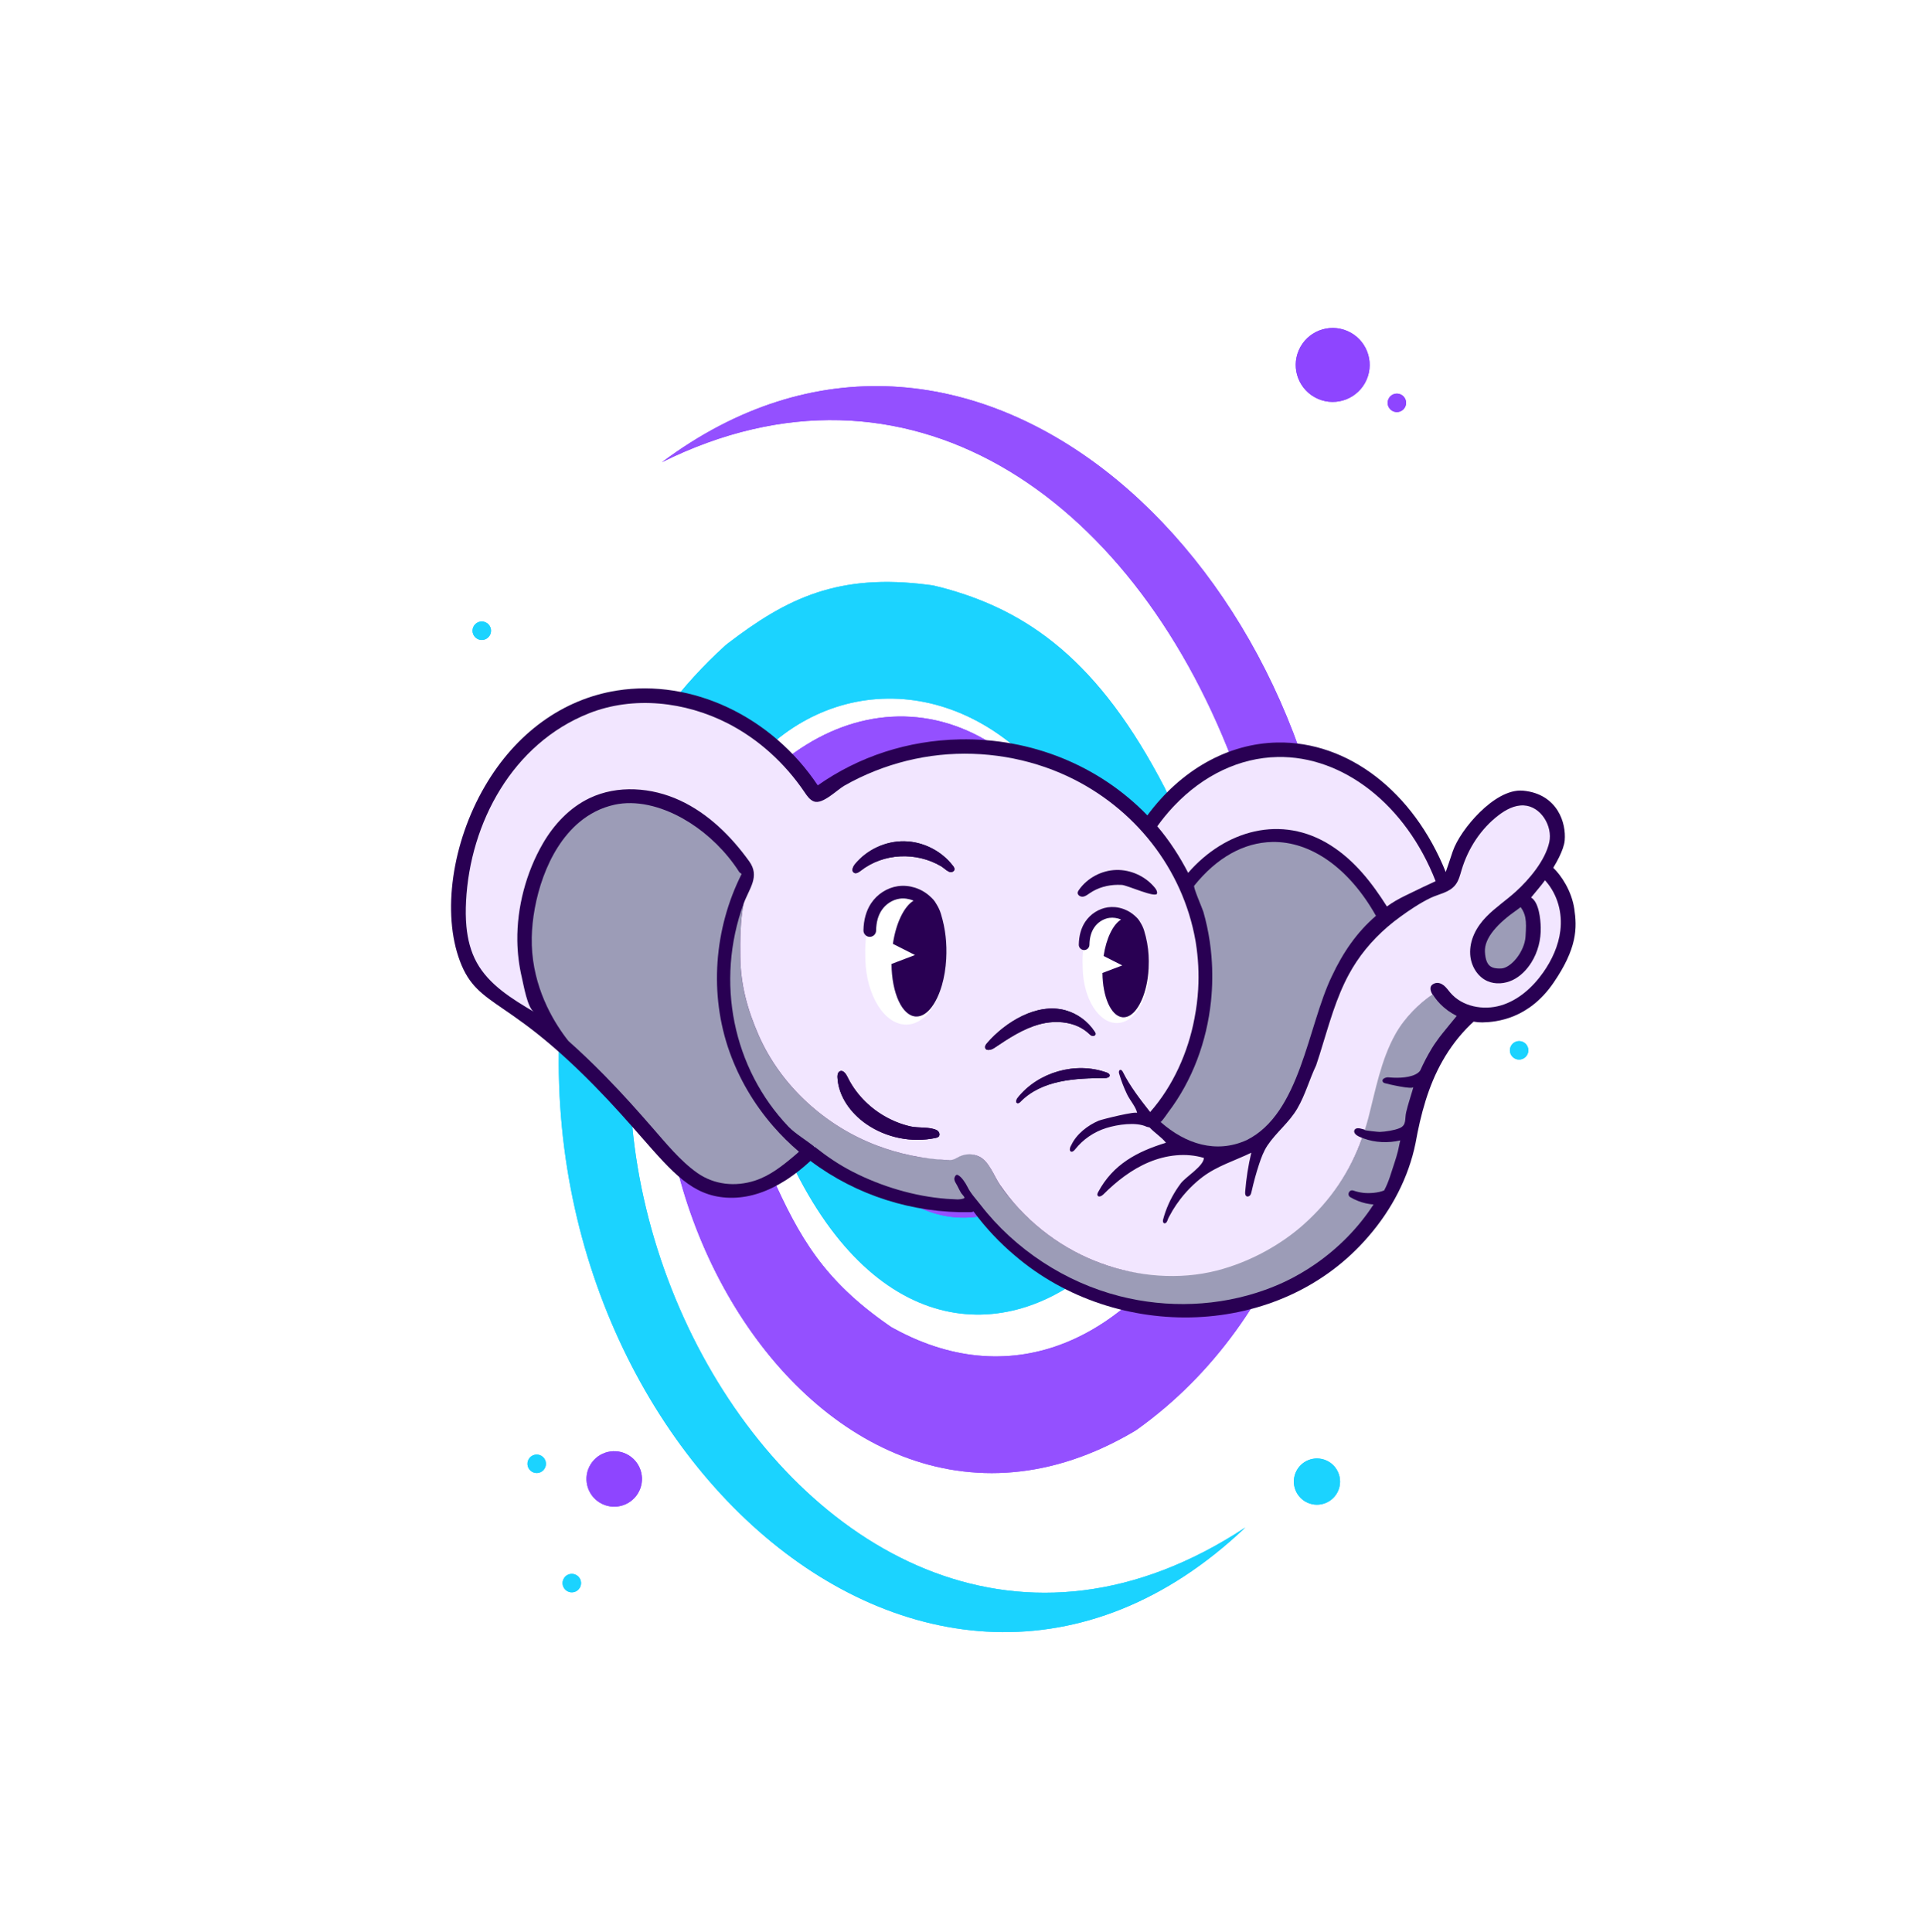 <svg width="208" height="209" viewBox="0 0 208 209" fill="none" xmlns="http://www.w3.org/2000/svg">
<path d="M101.579 63.492C101.215 63.391 100.852 63.306 100.482 63.273C90.687 61.987 85.139 64.697 78.738 69.595C78.745 69.588 78.299 69.949 78.438 69.84C68.893 78.49 63.412 90.115 61.351 103.291C53.307 154.159 100.171 198.009 134.703 165.239C86.95 196.688 44.356 114.887 83.407 80.534C93.053 72.029 108.399 73.968 117.281 90.166C131.399 116.687 106.324 146.632 92.266 121.612C92.226 121.538 92.42 121.965 92.313 121.725C88.161 112.484 90.27 104.353 95.031 99.29C95.001 99.309 95.127 99.207 95.047 99.263C100.398 94.964 105.295 97.618 108.259 102.614C114.138 112.451 104.265 125.557 97.923 116.409C96.076 114.109 94.864 108.402 98.491 104.343C94.556 107.468 94.893 113.244 95.944 115.834C101.215 130.359 118.215 119.598 112.737 101.702C112.395 100.648 112.022 99.795 112.022 99.795C100.454 75.676 74.846 98.852 85.921 126.392C85.848 126.237 86.076 126.744 86.081 126.745C104.884 164.008 143.831 127.426 126.172 85.64C126.177 85.652 125.884 85.01 125.971 85.208C118.915 71.593 111.264 65.972 101.583 63.488L101.579 63.492Z" fill="#1BD3FF"/>
<g filter="url(#filter0_f_1700_2258)">
<path d="M101.579 63.492C101.215 63.391 100.852 63.306 100.482 63.273C90.687 61.987 85.139 64.697 78.738 69.595C78.745 69.588 78.299 69.949 78.438 69.84C68.893 78.49 63.412 90.115 61.351 103.291C53.307 154.159 100.171 198.009 134.703 165.239C86.95 196.688 44.356 114.887 83.407 80.534C93.053 72.029 108.399 73.968 117.281 90.166C131.399 116.687 106.324 146.632 92.266 121.612C92.226 121.538 92.42 121.965 92.313 121.725C88.161 112.484 90.27 104.353 95.031 99.29C95.001 99.309 95.127 99.207 95.047 99.263C100.398 94.964 105.295 97.618 108.259 102.614C114.138 112.451 104.265 125.557 97.923 116.409C96.076 114.109 94.864 108.402 98.491 104.343C94.556 107.468 94.893 113.244 95.944 115.834C101.215 130.359 118.215 119.598 112.737 101.702C112.395 100.648 112.022 99.795 112.022 99.795C100.454 75.676 74.846 98.852 85.921 126.392C85.848 126.237 86.076 126.744 86.081 126.745C104.884 164.008 143.831 127.426 126.172 85.64C126.177 85.652 125.884 85.01 125.971 85.208C118.915 71.593 111.264 65.972 101.583 63.488L101.579 63.492Z" fill="#1BD3FF"/>
</g>
<path d="M71.594 50.003C97.982 36.905 122.18 53.375 133.277 82.216C133.277 82.216 133.281 82.224 133.285 82.236C145.737 118.864 122.79 157.899 96.788 143.77C96.309 143.511 96.481 143.619 96.021 143.295C89.107 138.464 86.475 133.9 83.443 127.108C83.449 127.126 83.445 127.118 83.44 127.106C74.26 100.24 94.073 79.708 107.718 92.98C115.666 100.692 116.902 115.164 108.062 122.653C108.089 122.638 107.979 122.712 108.023 122.691C96.187 130.018 86.963 107.982 98.112 101.451C105.254 98.1 111.657 110.781 104.765 116.94C110.219 113.566 109.613 104.491 104.924 99.992C97.128 92.408 85.679 103.884 90.424 119.414C90.391 119.327 90.505 119.647 90.51 119.659C100.888 145.728 128.694 125.665 119.206 96.271C119.264 96.429 119.078 95.903 119.07 95.899C110.097 73.99 91.621 72.452 80.094 87.058C56.081 118.477 87.069 175.81 122.642 154.861C122.634 154.869 123.111 154.569 122.963 154.657C139.767 142.66 145.964 120.934 144.755 101.684C142.214 59.775 104.474 25.424 71.594 50.003Z" fill="#8E45FF"/>
<g filter="url(#filter1_f_1700_2258)">
<path d="M71.594 50.003C97.982 36.905 122.18 53.375 133.277 82.216C133.277 82.216 133.281 82.224 133.285 82.236C145.737 118.864 122.79 157.899 96.788 143.77C96.309 143.511 96.481 143.619 96.021 143.295C89.107 138.464 86.475 133.9 83.443 127.108C83.449 127.126 83.445 127.118 83.44 127.106C74.26 100.24 94.073 79.708 107.718 92.98C115.666 100.692 116.902 115.164 108.062 122.653C108.089 122.638 107.979 122.712 108.023 122.691C96.187 130.018 86.963 107.982 98.112 101.451C105.254 98.1 111.657 110.781 104.765 116.94C110.219 113.566 109.613 104.491 104.924 99.992C97.128 92.408 85.679 103.884 90.424 119.414C90.391 119.327 90.505 119.647 90.51 119.659C100.888 145.728 128.694 125.665 119.206 96.271C119.264 96.429 119.078 95.903 119.07 95.899C110.097 73.99 91.621 72.452 80.094 87.058C56.081 118.477 87.069 175.81 122.642 154.861C122.634 154.869 123.111 154.569 122.963 154.657C139.767 142.66 145.964 120.934 144.755 101.684C142.214 59.775 104.474 25.424 71.594 50.003Z" fill="#9450FF"/>
</g>
<circle cx="144.15" cy="39.478" r="4" transform="rotate(23.446 144.15 39.478)" fill="#8E45FF"/>
<circle cx="151.092" cy="43.579" r="1" transform="rotate(23.446 151.092 43.579)" fill="#8E45FF"/>
<circle cx="66.438" cy="159.988" r="3" transform="rotate(-58.39 66.438 159.988)" fill="#8E45FF"/>
<circle cx="161.596" cy="104.813" r="3" transform="rotate(23.446 161.596 104.813)" fill="#8E45FF"/>
<g filter="url(#filter2_f_1700_2258)">
<circle cx="144.15" cy="39.478" r="4" transform="rotate(23.446 144.15 39.478)" fill="#8E45FF"/>
<circle cx="151.092" cy="43.579" r="1" transform="rotate(23.446 151.092 43.579)" fill="#8E45FF"/>
<circle cx="66.438" cy="159.988" r="3" transform="rotate(-58.39 66.438 159.988)" fill="#8E45FF"/>
<circle cx="161.596" cy="104.813" r="3" transform="rotate(23.446 161.596 104.813)" fill="#8E45FF"/>
</g>
<circle cx="52.111" cy="68.231" r="1" transform="rotate(23.446 52.111 68.231)" fill="#1BD3FF"/>
<circle cx="164.314" cy="113.623" r="1" transform="rotate(23.446 164.314 113.623)" fill="#1BD3FF"/>
<circle cx="61.85" cy="171.256" r="1" transform="rotate(-58.39 61.85 171.256)" fill="#1BD3FF"/>
<circle cx="58.052" cy="158.349" r="1" transform="rotate(-58.39 58.052 158.349)" fill="#1BD3FF"/>
<circle cx="142.447" cy="160.274" r="2.5" transform="rotate(23.446 142.447 160.274)" fill="#1BD3FF"/>
<g filter="url(#filter3_f_1700_2258)">
<circle cx="52.111" cy="68.231" r="1" transform="rotate(23.446 52.111 68.231)" fill="#1BD3FF"/>
<circle cx="164.314" cy="113.623" r="1" transform="rotate(23.446 164.314 113.623)" fill="#1BD3FF"/>
<circle cx="61.85" cy="171.256" r="1" transform="rotate(-58.39 61.85 171.256)" fill="#1BD3FF"/>
<circle cx="58.052" cy="158.349" r="1" transform="rotate(-58.39 58.052 158.349)" fill="#1BD3FF"/>
<circle cx="142.447" cy="160.274" r="2.5" transform="rotate(23.446 142.447 160.274)" fill="#1BD3FF"/>
</g>
<path d="M52.436 85.073C55.786 79.318 60.861 75.634 66.727 74.702C74.859 73.412 83.489 77.514 88.451 84.959C92.924 81.815 98.216 80.099 103.807 79.985C111.548 79.826 118.888 82.812 124.102 88.205C127.73 83.295 132.8 80.433 138.139 80.324C145.81 80.167 152.883 85.636 156.377 94.333C156.552 93.871 156.753 93.214 157.135 92.095C157.56 90.851 158.717 89.181 160.061 87.864C160.741 87.197 161.501 86.591 162.281 86.162C163.053 85.739 163.912 85.452 164.767 85.535C166.599 85.71 167.793 86.589 168.485 87.693C169.154 88.762 169.323 89.989 169.248 90.891C169.204 91.427 168.958 92.075 168.651 92.705C168.469 93.077 168.253 93.472 168.008 93.872C168.867 94.698 170.001 96.374 170.287 98.34C170.428 99.318 170.525 100.388 170.236 101.696C169.948 102.997 169.294 104.477 168.026 106.326C165.36 110.212 161.896 110.568 160.347 110.6C160.045 110.606 159.724 110.578 159.389 110.518C159.258 110.639 159.128 110.76 159.001 110.883C157.831 112.025 156.837 113.34 156.028 114.77C154.482 117.483 153.663 120.586 153.113 123.655C152.356 127.395 150.518 130.864 148.051 133.716C138.477 144.918 120.744 145.207 109.8 135.845C108.114 134.435 106.604 132.822 105.303 131.058C105.207 131.103 105.102 131.128 104.991 131.131C98.73 131.259 92.624 129.305 87.707 125.618L87.705 125.618C87.69 125.608 87.676 125.596 87.662 125.586C87.635 125.613 87.608 125.637 87.581 125.661L87.58 125.661C86.785 126.387 85.992 127.011 85.202 127.537L85.166 127.559L85.143 127.575L85.103 127.602C85.103 127.602 85.115 127.593 85.122 127.589L85.103 127.602L85.092 127.609C85.092 127.609 85.08 127.617 85.073 127.622C85.055 127.633 85.039 127.644 85.021 127.654C85.013 127.66 85.004 127.666 84.996 127.67C83.081 128.896 81.18 129.533 79.306 129.571C79.049 129.576 78.793 129.571 78.537 129.554C74.889 129.306 72.804 126.926 69.352 122.981C67.941 121.371 66.343 119.545 64.292 117.457C62.983 116.121 61.687 114.885 60.441 113.782C60.418 113.764 60.394 113.745 60.372 113.722C60.107 113.487 59.85 113.263 59.598 113.051L59.597 113.051C59.597 113.051 59.593 113.045 59.591 113.044C57.431 111.203 55.787 110.074 54.435 109.146C52.129 107.563 50.737 106.608 49.752 103.979C47.799 98.785 48.878 91.188 52.436 85.073Z" fill="#290053"/>
<path d="M131.042 103.503C130.996 102.94 130.931 102.376 130.848 101.816C130.689 100.744 130.461 99.681 130.162 98.638C130.071 98.315 129.04 95.973 129.168 95.816C131.607 92.78 134.518 91.146 137.609 91.083C141.793 90.997 145.942 93.932 148.83 99.073C146.765 100.842 145.264 103.039 144.067 105.585C141.434 111.021 140.672 120.439 134.843 123.335C131.53 124.829 128.227 123.741 125.553 121.392C125.544 121.384 125.443 121.314 125.525 121.366C125.58 121.41 125.925 120.953 126.352 120.335C128.985 116.87 130.53 112.646 130.983 108.331C131.151 106.728 131.171 105.111 131.04 103.505L131.042 103.503Z" fill="#9C9CB7"/>
<path d="M82.049 111.967C84.46 117.466 89.276 121.818 94.871 123.927C96.203 124.429 97.579 124.816 98.978 125.08C99.677 125.212 100.417 125.273 101.126 125.342C101.805 125.408 102.485 125.589 103.154 125.386C103.509 125.278 103.789 125.024 104.143 124.912C104.746 124.721 105.473 124.854 106.018 125.176C106.934 125.715 107.327 126.767 107.828 127.647C108.371 128.602 109.097 129.48 109.82 130.302C111.375 132.07 113.206 133.594 115.224 134.807C116.233 135.413 117.288 135.941 118.379 136.382C129.903 141.032 143.172 134.762 147.338 123.094C147.37 123.108 147.401 123.119 147.433 123.131C147.457 123.14 147.48 123.149 147.505 123.158C148.747 123.614 150.173 123.667 151.461 123.364C151.447 123.368 151.346 123.881 151.336 123.923C151.287 124.135 151.252 124.362 151.195 124.571C151.086 124.981 150.972 125.386 150.834 125.788C150.481 126.83 150.238 127.808 149.718 128.777C149.089 129.04 148.119 129.12 147.429 129.034C147.064 128.988 146.704 128.904 146.364 128.784C146.207 128.739 146.075 128.787 145.985 128.878C145.864 129 145.82 129.198 145.903 129.354C145.935 129.418 145.99 129.473 146.068 129.516C146.329 129.67 146.606 129.801 146.889 129.914C147.425 130.124 147.994 130.258 148.569 130.297C146.933 132.822 144.763 135.018 142.281 136.737C141.221 137.472 140.103 138.12 138.944 138.667C138.262 138.986 137.567 139.272 136.861 139.527C131.84 141.341 126.27 141.537 121.096 140.212C118.144 139.457 115.325 138.196 112.779 136.526C110.211 134.844 107.913 132.744 106.036 130.312C105.544 129.674 104.995 129.109 104.64 128.383C104.429 127.953 103.985 127.273 103.59 127.105C103.425 127.035 103.306 127.208 103.251 127.38C103.176 127.609 103.279 127.812 103.404 128.019C103.61 128.366 103.758 128.724 103.965 129.069C104.015 129.15 104.373 129.498 104.315 129.585C104.229 129.714 103.679 129.756 103.544 129.748C103.159 129.727 102.774 129.714 102.388 129.685C98.913 129.422 95.341 128.348 92.227 126.754C90.732 125.987 89.437 125.1 88.12 124.059C88.056 124.155 88.028 123.999 88.026 123.996C88.021 123.995 88.017 123.991 88.01 123.985C87.189 123.333 86.028 122.64 85.308 121.904C79.258 115.566 77.365 106.209 80.431 97.758C80.062 99.612 80.048 101.725 80.073 103.549C80.109 106.512 80.828 109.183 82.048 111.967L82.049 111.967Z" fill="#9C9CB7"/>
<path d="M57.523 102.214C57.514 101.943 57.512 101.67 57.517 101.391C57.594 97.544 59.072 91.955 62.66 88.946C63.739 88.042 65.009 87.369 66.487 87.049C68.756 86.556 71.394 87.16 73.865 88.55C75.916 89.705 77.854 91.4 79.369 93.469C79.575 93.75 79.772 94.041 79.962 94.337C80.009 94.41 80.169 94.476 80.214 94.552C77.236 100.464 76.686 107.567 78.914 113.799C79.432 115.245 80.084 116.644 80.859 117.969C81.659 119.339 82.595 120.64 83.653 121.854C84.498 122.825 85.422 123.74 86.422 124.591C86.29 124.71 86.158 124.824 86.025 124.937C85.99 124.966 85.955 125 85.92 125.029C84.64 126.112 83.262 127.198 81.66 127.716C79.527 128.405 77.257 128.173 75.412 126.878C73.577 125.587 71.992 123.622 70.527 121.949C69.103 120.321 67.489 118.476 65.406 116.356C64.073 114.997 62.754 113.74 61.484 112.612C61.399 112.505 61.312 112.392 61.221 112.273C59.751 110.324 57.665 106.779 57.52 102.212L57.523 102.214Z" fill="#9C9CB7"/>
<path d="M147.796 121.236C147.796 121.236 147.858 121.137 147.86 121.134C147.891 121.016 147.885 120.977 147.916 120.857C148.709 117.787 149.353 114.647 150.918 111.847C151.924 110.048 153.521 108.529 154.948 107.559C154.956 107.574 155.004 107.625 155.014 107.64C155.07 107.732 155.132 107.826 155.201 107.918C155.574 108.439 156.025 108.881 156.509 109.244C156.556 109.282 156.598 109.314 156.629 109.334C156.658 109.354 156.687 109.372 156.716 109.393C156.974 109.573 157.24 109.733 157.507 109.871C157.526 109.881 157.57 109.893 157.565 109.9C157.559 109.907 155.853 111.983 155.702 112.199C155.433 112.581 155.134 112.971 154.894 113.373C154.421 114.152 153.995 114.963 153.619 115.803C153.558 115.888 153.489 115.966 153.406 116.033C152.686 116.605 151.25 116.635 150.384 116.56C150.208 116.545 150.069 116.524 149.9 116.576C149.73 116.627 149.532 116.732 149.536 116.907C149.538 117.046 149.649 117.133 149.781 117.174C150.145 117.288 152.789 117.883 152.877 117.599C152.85 117.687 152.803 117.868 152.776 117.955C152.775 117.961 152.773 117.965 152.772 117.97C152.542 118.747 152.29 119.511 152.101 120.299C151.919 121.058 152.177 121.711 151.376 122.043C150.804 122.28 149.867 122.423 149.248 122.447C149.09 122.453 147.563 122.297 147.587 122.227C147.647 122.037 147.724 121.769 147.779 121.578C147.814 121.461 147.766 121.353 147.798 121.236L147.796 121.236Z" fill="#9C9CB7"/>
<path d="M162.401 104.764C161.74 104.801 161.353 104.67 161.122 104.465C160.891 104.262 160.657 103.847 160.616 102.957C160.581 102.224 160.905 101.458 161.554 100.659C162.198 99.863 163.108 99.106 164.096 98.418C164.223 98.329 164.352 98.233 164.48 98.129C164.766 98.524 164.91 98.88 164.984 99.264C165.086 99.788 165.069 100.404 165.007 101.337C164.957 102.098 164.582 102.968 164.029 103.664C163.457 104.381 162.836 104.74 162.401 104.764Z" fill="#9C9CB7"/>
<path d="M50.41 97.527C50.365 98.416 50.366 99.322 50.45 100.214C50.579 101.59 50.907 102.932 51.572 104.134C52.903 106.541 55.378 108.053 57.745 109.454C57.055 109.045 56.628 106.523 56.452 105.779C56.141 104.462 55.975 103.111 55.956 101.758C55.909 98.145 56.907 94.374 58.721 91.246C59.915 89.185 61.62 87.367 63.77 86.341C66.806 84.891 70.486 85.17 73.538 86.585C76.592 87.998 79.073 90.443 81.038 93.174C82.226 94.824 81.036 96.104 80.434 97.76C80.066 99.613 80.051 101.727 80.076 103.551C80.112 106.513 80.832 109.184 82.051 111.969C84.462 117.468 89.278 121.819 94.873 123.929C97.297 124.842 99.866 125.371 102.454 125.487C102.653 125.495 102.857 125.502 103.051 125.454C103.317 125.388 103.548 125.224 103.795 125.105C104.447 124.789 105.241 124.789 105.893 125.104C107.01 125.645 107.483 127.185 108.152 128.163C108.16 128.174 108.168 128.185 108.175 128.195C110.68 131.837 114.282 134.732 118.38 136.386C122.268 137.955 126.728 138.494 130.844 137.625C130.855 137.624 130.866 137.621 130.877 137.619C130.89 137.616 130.904 137.613 130.918 137.61C132.694 137.228 134.485 136.577 136.176 135.722C136.182 135.719 136.189 135.716 136.194 135.713C136.198 135.711 136.203 135.708 136.209 135.706C136.424 135.597 136.636 135.486 136.846 135.37C136.855 135.366 136.864 135.362 136.872 135.356C136.88 135.352 136.887 135.347 136.895 135.343C136.914 135.332 136.933 135.322 136.955 135.31C138.429 134.496 139.81 133.528 141.019 132.449C143.974 129.817 146.055 126.694 147.337 123.099C147.369 123.112 147.401 123.124 147.432 123.135C147.276 123.077 147.122 123.013 146.971 122.942C146.691 122.81 146.373 122.538 146.501 122.256C146.632 121.966 147.056 122.039 147.36 122.134C147.451 122.162 147.543 122.185 147.636 122.209C147.697 122.02 147.755 121.829 147.811 121.637C147.846 121.52 147.875 121.402 147.908 121.285C147.908 121.282 147.91 121.278 147.911 121.275C147.943 121.156 147.977 121.039 148.008 120.92C148.801 117.85 149.373 114.669 150.94 111.868C151.946 110.07 153.512 108.556 154.939 107.587C154.948 107.602 154.959 107.615 154.968 107.629C154.642 107.09 154.574 106.58 155.221 106.364C155.549 106.254 155.916 106.394 156.185 106.613C156.453 106.833 156.648 107.126 156.874 107.389C158.161 108.892 160.418 109.326 162.319 108.771C164.22 108.216 165.779 106.815 166.919 105.197C167.866 103.852 168.573 102.31 168.773 100.676C169.007 98.781 168.487 96.818 167.232 95.361C167.194 95.316 167.154 95.272 167.114 95.227C166.645 95.877 166.106 96.465 165.61 97.091C166.459 97.597 166.632 99.434 166.653 100.331C166.685 101.656 166.344 102.995 165.638 104.121C165.139 104.916 164.458 105.617 163.612 106.022C162.765 106.426 161.744 106.512 160.886 106.134C159.789 105.651 159.1 104.461 159.023 103.265C158.924 101.697 159.693 100.271 160.76 99.177C161.734 98.177 162.909 97.399 163.943 96.463C165.399 95.144 167.148 93.079 167.577 91.1C167.951 89.376 166.679 87.226 164.824 87.13C163.823 87.078 162.876 87.589 162.079 88.2C160.165 89.667 158.789 91.789 158.096 94.099C157.925 94.669 157.784 95.273 157.411 95.738C156.747 96.57 155.624 96.704 154.718 97.144C153.577 97.698 152.454 98.455 151.428 99.2C149.598 100.529 147.978 102.153 146.723 104.039C146.428 104.482 146.153 104.939 145.9 105.406C145.216 106.67 144.684 108.003 144.216 109.363C144.184 109.46 144.15 109.558 144.118 109.656C143.631 111.103 143.21 112.579 142.752 114.035C142.63 114.426 142.502 114.819 142.368 115.213C142.366 115.224 142.362 115.235 142.357 115.247C141.623 116.789 141.195 118.422 140.323 119.918C139.427 121.453 138.062 122.47 137.098 123.909C136.686 124.525 136.426 125.228 136.193 125.93C135.872 126.903 135.601 127.892 135.378 128.891C135.347 129.033 135.313 129.182 135.222 129.297C135.131 129.411 134.962 129.478 134.834 129.408C134.678 129.322 134.67 129.105 134.684 128.927C134.795 127.503 135.016 126.088 135.345 124.698C133.572 125.557 131.663 126.122 130.074 127.322C129.988 127.389 129.903 127.455 129.819 127.521C129.757 127.572 129.695 127.623 129.636 127.672C129.571 127.727 129.506 127.781 129.443 127.835C128.907 128.303 128.409 128.811 127.957 129.358C127.854 129.482 127.755 129.608 127.657 129.735C127.65 129.743 127.645 129.752 127.64 129.759C127.352 130.134 127.087 130.526 126.842 130.929C126.716 131.138 126.597 131.35 126.484 131.567C126.475 131.579 126.468 131.593 126.462 131.607C126.429 131.67 126.397 131.732 126.365 131.795C126.294 131.939 126.251 132.19 126.109 132.285C126.103 132.289 126.098 132.292 126.091 132.296C126.049 132.32 126.011 132.334 125.977 132.336C125.955 132.336 125.931 132.331 125.91 132.325C125.905 132.322 125.899 132.319 125.894 132.317C125.828 132.278 125.791 132.191 125.786 132.094C125.785 132.092 125.785 132.089 125.785 132.088C125.784 132.046 125.787 132.002 125.798 131.959C125.873 131.666 125.961 131.378 126.061 131.095C126.449 129.993 127.013 128.955 127.713 128.021C128.253 127.298 130.176 126.173 130.221 125.263C128.282 124.677 126.149 124.938 124.279 125.72C122.409 126.501 120.781 127.775 119.347 129.207C119.172 129.383 118.843 129.546 118.722 129.33C118.657 129.213 118.72 129.07 118.783 128.954C120.393 125.949 122.992 124.577 126.113 123.62C125.66 123.03 124.88 122.542 124.344 121.964C124.241 121.938 124.139 121.914 124.037 121.892C124.033 121.89 124.03 121.891 124.027 121.889C122.857 121.335 120.842 121.656 119.667 122.024C118.336 122.439 117.149 123.245 116.285 124.342C116.165 124.496 115.964 124.67 115.806 124.555C115.735 124.503 115.715 124.417 115.722 124.326C115.721 124.333 115.718 124.341 115.717 124.348C115.715 124.237 115.752 124.108 115.802 124.01C115.827 123.959 115.855 123.911 115.883 123.861C116.445 122.67 117.665 121.728 118.84 121.233C119.201 121.081 122.953 120.157 122.998 120.41C122.887 119.778 122.221 119.027 121.922 118.41C121.566 117.675 121.273 116.912 121.046 116.127C120.935 115.74 121.257 115.565 121.447 115.945C122.208 117.484 123.35 118.954 124.406 120.297C126.869 117.505 128.51 113.84 129.194 110.194C129.2 110.161 129.206 110.128 129.212 110.095C129.41 109.075 129.539 108.047 129.599 107.016C129.697 105.331 129.609 103.631 129.341 101.959C129.34 101.952 129.338 101.945 129.338 101.939C129.327 101.876 129.318 101.814 129.307 101.752C127.927 93.948 122.69 87.368 115.507 83.991C111.231 81.981 106.372 81.186 101.675 81.671C99.258 81.921 96.877 82.511 94.619 83.411C93.491 83.86 92.393 84.386 91.336 84.987C90.553 85.431 88.978 87.058 88.038 86.701C87.58 86.526 87.287 86.087 87.012 85.681C84.907 82.571 82.049 79.953 78.706 78.246C74.13 75.908 68.531 75.25 63.692 77.17C55.464 80.436 50.837 88.978 50.41 97.527ZM109.924 119.083C109.94 118.978 109.992 118.863 110.057 118.782C112.269 115.977 116.343 114.812 119.704 116.026C119.849 116.078 120.017 116.166 120.027 116.321C120.041 116.543 119.74 116.622 119.518 116.624C116.382 116.645 112.69 116.772 110.316 119.245C110.238 119.302 110.147 119.363 110.053 119.341C109.936 119.315 109.906 119.206 109.924 119.084L109.924 119.083ZM106.573 113.137C106.61 113.032 106.688 112.931 106.762 112.845C108.709 110.593 112.126 108.444 115.22 109.284C116.527 109.639 117.692 110.493 118.421 111.633C118.465 111.701 118.508 111.776 118.503 111.855C118.493 112.011 118.299 112.099 118.147 112.062C117.995 112.025 117.879 111.907 117.764 111.8C116.394 110.526 114.293 110.316 112.484 110.793C110.676 111.27 109.087 112.333 107.534 113.373C107.214 113.587 106.652 113.721 106.558 113.347C106.54 113.276 106.548 113.205 106.573 113.137ZM102.729 94.327C102.601 94.291 102.472 94.21 102.343 94.117C102.161 93.983 101.983 93.822 101.816 93.722C101.809 93.718 101.802 93.714 101.796 93.71C99.115 92.132 95.57 92.263 93.095 94.2C92.881 94.367 92.594 94.554 92.364 94.409C92.075 94.227 92.244 93.777 92.459 93.511C93.741 91.927 95.771 90.976 97.809 91.007C99.847 91.037 101.849 92.047 103.084 93.669C103.172 93.784 103.261 93.918 103.241 94.061C103.211 94.276 102.939 94.385 102.731 94.327L102.729 94.327ZM90.583 116.561C90.574 116.387 90.59 116.187 90.674 116.043C90.714 115.974 90.768 115.92 90.842 115.884C91.183 115.723 91.495 116.143 91.658 116.481C92.515 118.258 93.941 119.734 95.64 120.724C96.527 121.241 97.491 121.628 98.493 121.854C99.334 122.046 100.593 121.872 101.345 122.27C101.59 122.4 101.724 122.765 101.527 122.96C101.441 123.046 101.315 123.077 101.196 123.101C98.626 123.646 95.841 123.082 93.685 121.582C92.012 120.418 90.684 118.596 90.584 116.561L90.583 116.561Z" fill="#F2E6FF"/>
<path d="M153.903 95.968C152.577 96.635 151.234 97.16 150.016 98.06C148.389 95.494 146.544 93.114 143.947 91.457C138.602 88.049 132.512 89.827 128.514 94.421C127.621 92.681 126.469 90.897 125.175 89.386C125.699 88.657 126.256 87.974 126.842 87.342C126.902 87.278 126.961 87.215 127.02 87.154C130.155 83.858 134.087 81.975 138.172 81.891C145.265 81.746 152.077 87.07 155.284 95.325C154.885 95.527 154.298 95.769 153.903 95.968Z" fill="#F2E6FF"/>
<path d="M90.842 115.883C91.182 115.722 91.494 116.142 91.658 116.481C92.514 118.257 93.94 119.734 95.639 120.724C96.526 121.24 97.49 121.627 98.493 121.854C99.333 122.045 100.592 121.871 101.345 122.269C101.589 122.399 101.723 122.764 101.527 122.959C101.44 123.045 101.315 123.076 101.196 123.101C98.625 123.645 95.84 123.081 93.684 121.581C92.012 120.418 90.683 118.596 90.584 116.56C90.575 116.386 90.591 116.186 90.675 116.042C90.715 115.974 90.768 115.919 90.843 115.883L90.842 115.883Z" fill="#290053"/>
<path d="M101.813 93.721C101.813 93.721 101.799 93.713 101.794 93.709C99.113 92.131 95.567 92.263 93.093 94.199C92.879 94.366 92.591 94.553 92.362 94.408C92.072 94.226 92.242 93.776 92.456 93.51C93.738 91.926 95.769 90.975 97.807 91.006C99.844 91.036 101.846 92.046 103.082 93.668C103.169 93.783 103.258 93.917 103.238 94.06C103.208 94.275 102.937 94.384 102.728 94.326C102.6 94.29 102.47 94.209 102.342 94.116C102.159 93.982 101.982 93.821 101.815 93.721L101.813 93.721Z" fill="#290053"/>
<path d="M120.902 95.718C119.819 95.729 118.759 96.01 117.854 96.635C117.629 96.789 117.404 96.968 117.132 97C116.861 97.031 116.542 96.833 116.568 96.562C116.578 96.453 116.64 96.357 116.702 96.268C117.609 94.975 119.151 94.154 120.73 94.111C122.309 94.066 123.889 94.792 124.895 96.011C125.047 96.195 125.193 96.418 125.149 96.651C125.048 97.195 121.933 95.763 121.346 95.729C121.197 95.721 121.049 95.718 120.902 95.719L120.902 95.718Z" fill="#290053"/>
<path d="M110.056 118.782C112.268 115.977 116.342 114.812 119.703 116.026C119.848 116.078 120.016 116.166 120.026 116.321C120.04 116.543 119.74 116.622 119.517 116.624C116.381 116.645 112.69 116.772 110.315 119.245C110.237 119.302 110.146 119.363 110.052 119.341C109.935 119.315 109.905 119.205 109.923 119.084C109.939 118.979 109.992 118.864 110.056 118.783L110.056 118.782Z" fill="#290053"/>
<path d="M106.761 112.844C108.708 110.592 112.125 108.444 115.219 109.283C116.526 109.638 117.691 110.492 118.42 111.632C118.464 111.7 118.507 111.775 118.502 111.855C118.493 112.01 118.298 112.098 118.146 112.061C117.994 112.025 117.878 111.906 117.763 111.8C116.393 110.526 114.293 110.316 112.483 110.792C110.676 111.269 109.086 112.332 107.533 113.372C107.213 113.586 106.651 113.72 106.557 113.347C106.539 113.276 106.547 113.204 106.572 113.136C106.61 113.031 106.687 112.931 106.761 112.844Z" fill="#290053"/>
<path d="M124.232 103.332C124.245 103.546 124.252 103.761 124.252 103.977C124.254 104.245 124.251 104.513 124.236 104.784C124.2 105.465 124.106 106.112 123.969 106.707C123.503 108.713 122.523 110.103 121.463 110.047C121.431 110.045 121.399 110.042 121.369 110.038C120.158 109.876 119.267 107.831 119.243 105.253L121.388 104.437L119.371 103.416C119.652 101.516 120.383 100.013 121.26 99.475C120.855 99.304 120.412 99.236 119.99 99.296C119.335 99.389 118.719 99.785 118.339 100.357C118.014 100.848 117.851 101.453 117.836 102.209C117.829 102.521 117.578 102.77 117.271 102.776L117.247 102.777C117.22 102.778 117.194 102.771 117.167 102.768C117.111 103.233 117.085 103.719 117.098 104.217C117.1 104.288 117.104 104.358 117.107 104.428C117.106 104.541 117.106 104.654 117.11 104.768C117.195 108.077 118.87 110.719 120.852 110.668C122.833 110.617 124.371 107.893 124.285 104.584C124.284 104.512 124.28 104.442 124.277 104.372C124.277 104.26 124.278 104.147 124.274 104.033C124.269 103.795 124.253 103.562 124.231 103.332L124.232 103.332Z" fill="white"/>
<path d="M117.264 102.776L117.274 102.776C117.582 102.769 117.832 102.52 117.839 102.208C117.854 101.452 118.018 100.847 118.343 100.357C118.721 99.784 119.338 99.387 119.993 99.294C120.413 99.236 120.859 99.303 121.263 99.474C120.387 100.012 119.655 101.517 119.374 103.416L121.391 104.436L119.247 105.252C119.271 107.83 120.161 109.874 121.372 110.038C121.404 110.041 121.434 110.046 121.466 110.047C122.526 110.102 123.506 108.712 123.972 106.706C124.11 106.111 124.204 105.464 124.239 104.783C124.253 104.512 124.257 104.243 124.256 103.976C124.254 103.761 124.247 103.545 124.235 103.331C124.182 102.453 124.032 101.578 123.752 100.665C123.657 100.355 123.52 100.068 123.354 99.801C123.151 99.435 122.981 99.279 122.744 99.064C122.393 98.745 121.974 98.499 121.527 98.336C121.234 98.231 120.927 98.16 120.619 98.132C120.356 98.109 120.09 98.115 119.829 98.151C118.854 98.292 117.94 98.878 117.382 99.72C116.939 100.388 116.705 101.22 116.688 102.189C116.683 102.48 116.894 102.723 117.174 102.767C117.2 102.77 117.226 102.775 117.253 102.776L117.267 102.776L117.264 102.776Z" fill="#290053"/>
<path d="M99.305 109.952C99.223 109.962 99.142 109.968 99.059 109.963C97.567 109.884 96.457 107.413 96.427 104.28L98.97 103.313L96.578 102.102C96.911 99.85 97.778 98.069 98.818 97.429C98.338 97.227 97.812 97.146 97.312 97.217C96.536 97.326 95.806 97.797 95.356 98.475C94.971 99.056 94.777 99.775 94.76 100.671C94.752 101.04 94.455 101.336 94.09 101.344L94.062 101.344C93.967 101.344 93.879 101.322 93.797 101.287C93.764 101.272 93.733 101.254 93.703 101.234C93.611 101.865 93.57 102.53 93.587 103.217C93.588 103.277 93.592 103.338 93.594 103.397C93.594 103.519 93.595 103.643 93.598 103.766C93.7 107.733 95.709 110.9 98.084 110.839C99.811 110.794 101.255 109.055 101.876 106.586C101.323 108.497 100.36 109.821 99.304 109.952L99.305 109.952Z" fill="white"/>
<path d="M94.064 101.345L94.091 101.344C94.457 101.337 94.753 101.041 94.762 100.671C94.779 99.775 94.973 99.058 95.358 98.476C95.807 97.798 96.538 97.328 97.314 97.216C97.812 97.147 98.34 97.228 98.819 97.43C97.782 98.069 96.913 99.851 96.58 102.103L98.972 103.313L96.429 104.28C96.458 107.415 97.567 109.886 99.061 109.963C99.144 109.967 99.226 109.963 99.307 109.953C100.363 109.82 101.327 108.498 101.88 106.587C102.127 105.733 102.293 104.761 102.349 103.725C102.433 102.084 102.283 100.517 101.77 98.842C101.657 98.473 101.496 98.133 101.297 97.817C101.058 97.384 100.855 97.2 100.573 96.945C99.65 96.105 98.346 95.688 97.118 95.864C95.962 96.031 94.879 96.726 94.218 97.723C93.693 98.516 93.416 99.502 93.394 100.65C93.391 100.894 93.516 101.11 93.707 101.234C93.738 101.254 93.768 101.273 93.802 101.287C93.882 101.322 93.972 101.344 94.067 101.345L94.064 101.345Z" fill="#290053"/>
<defs>
<filter id="filter0_f_1700_2258" x="44.739" y="47.255" width="105.664" height="145.001" filterUnits="userSpaceOnUse" color-interpolation-filters="sRGB">
<feFlood flood-opacity="0" result="BackgroundImageFix"/>
<feBlend mode="normal" in="SourceGraphic" in2="BackgroundImageFix" result="shape"/>
<feGaussianBlur stdDeviation="7.85" result="effect1_foregroundBlur_1700_2258"/>
</filter>
<filter id="filter1_f_1700_2258" x="60.894" y="31.07" width="94.707" height="138.986" filterUnits="userSpaceOnUse" color-interpolation-filters="sRGB">
<feFlood flood-opacity="0" result="BackgroundImageFix"/>
<feBlend mode="normal" in="SourceGraphic" in2="BackgroundImageFix" result="shape"/>
<feGaussianBlur stdDeviation="5.35" result="effect1_foregroundBlur_1700_2258"/>
</filter>
<filter id="filter2_f_1700_2258" x="59.438" y="31.477" width="109.158" height="135.512" filterUnits="userSpaceOnUse" color-interpolation-filters="sRGB">
<feFlood flood-opacity="0" result="BackgroundImageFix"/>
<feBlend mode="normal" in="SourceGraphic" in2="BackgroundImageFix" result="shape"/>
<feGaussianBlur stdDeviation="2" result="effect1_foregroundBlur_1700_2258"/>
</filter>
<filter id="filter3_f_1700_2258" x="44.611" y="60.731" width="127.203" height="118.024" filterUnits="userSpaceOnUse" color-interpolation-filters="sRGB">
<feFlood flood-opacity="0" result="BackgroundImageFix"/>
<feBlend mode="normal" in="SourceGraphic" in2="BackgroundImageFix" result="shape"/>
<feGaussianBlur stdDeviation="3.25" result="effect1_foregroundBlur_1700_2258"/>
</filter>
</defs>
</svg>
